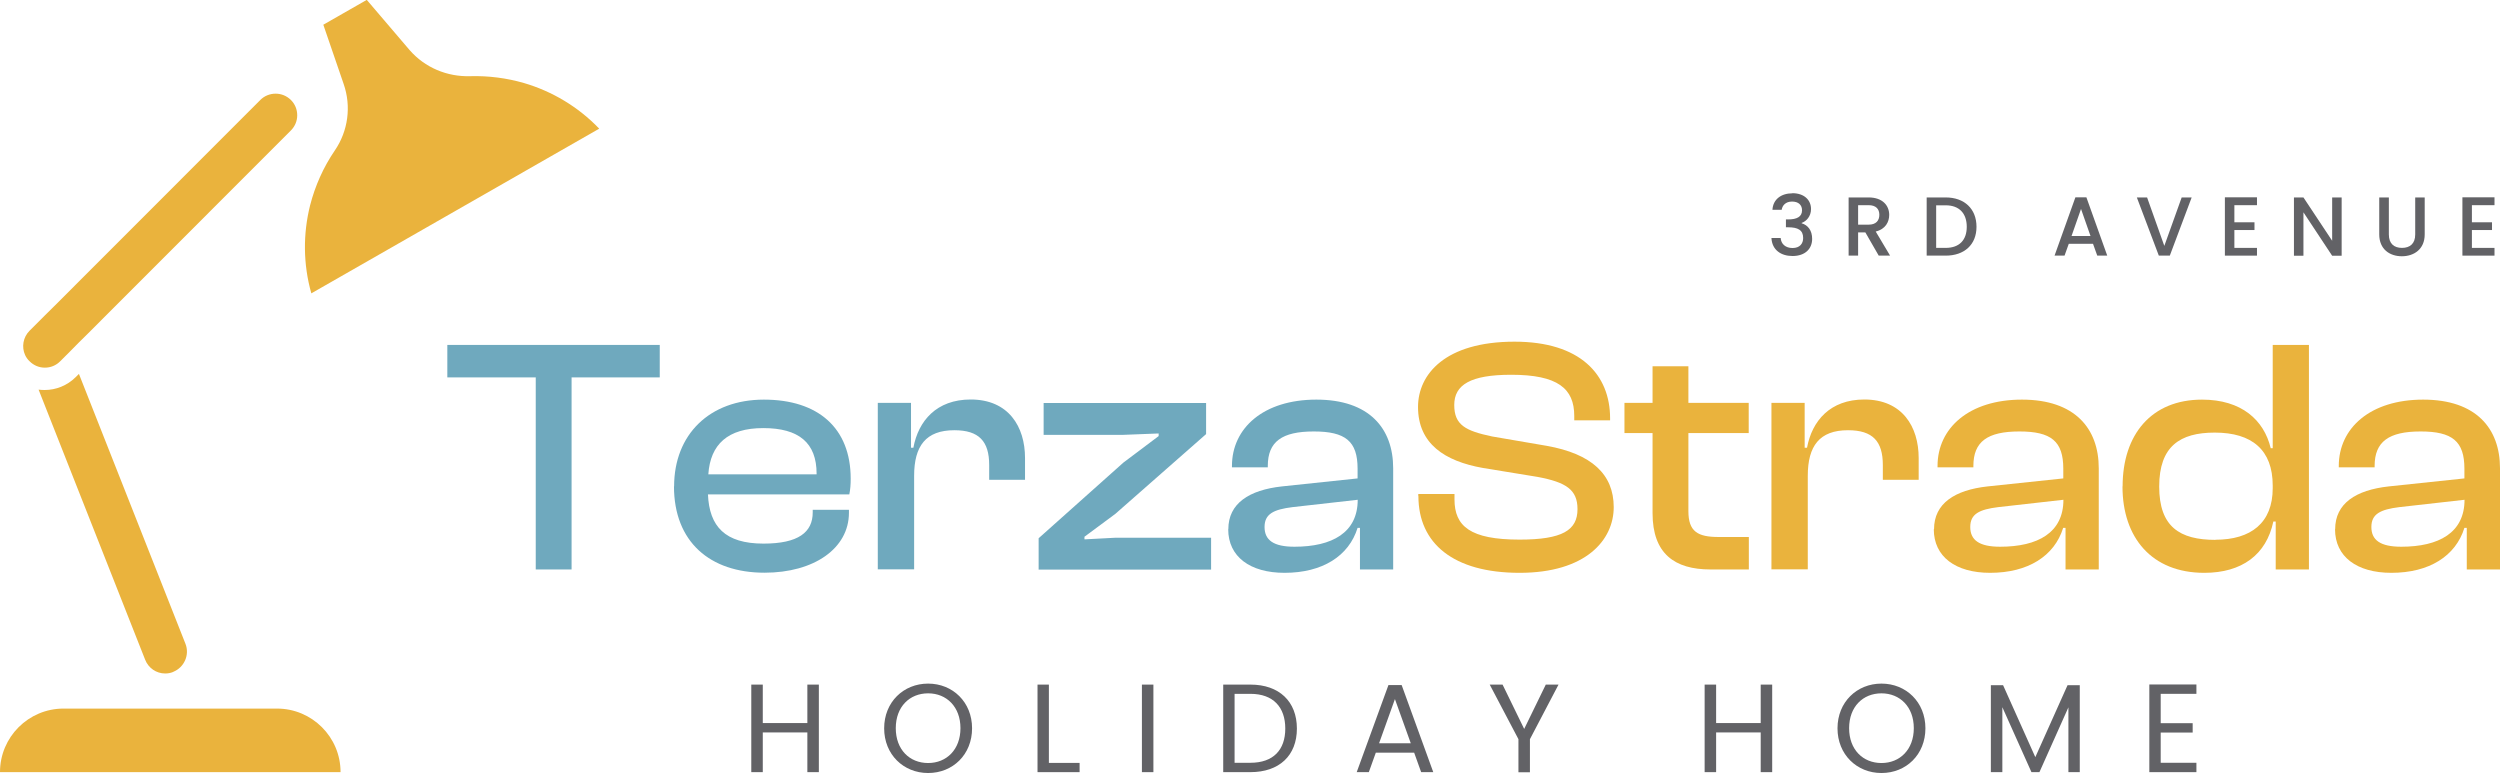 <svg xmlns="http://www.w3.org/2000/svg" id="Livello_2" viewBox="0 0 200.19 61.9"><defs><style>.cls-1{fill:#eab33d;}.cls-2{fill:#6fa9be;}.cls-3{fill:#626266;}</style></defs><g id="Livello_1-2"><path class="cls-2" d="m42.9,45.6v-15.38h-7.08v-2.6h17.01v2.6h-7.06v15.38h-2.87Z"></path><path class="cls-2" d="m53.98,38.95c0-4.16,2.84-6.95,7.19-6.95s6.95,2.28,6.95,6.33c0,.48-.03.86-.11,1.26h-11.32c.11,2.57,1.37,3.94,4.45,3.94,2.79,0,3.94-.91,3.94-2.5v-.21h2.9v.24c0,2.85-2.79,4.8-6.76,4.8-4.37,0-7.25-2.47-7.25-6.92Zm2.74-.97h8.67v-.05c0-2.47-1.42-3.65-4.27-3.65s-4.24,1.31-4.4,3.7Z"></path><path class="cls-2" d="m70.29,45.6v-13.34h2.66v3.59h.19c.4-2.15,1.85-3.86,4.59-3.86,3.03,0,4.35,2.17,4.35,4.69v1.74h-2.87v-1.18c0-1.9-.81-2.79-2.79-2.79-2.28,0-3.22,1.26-3.22,3.65v7.49h-2.9Z"></path><path class="cls-2" d="m83.17,45.6v-2.5l6.79-6.06,2.82-2.12v-.21l-2.82.11h-6.39v-2.55h13.01v2.49l-7.27,6.39-2.47,1.83v.21l2.47-.13h7.67v2.55h-13.82Z"></path><path class="cls-2" d="m98.36,42.38c0-2.07,1.66-3.14,4.29-3.43l6.06-.64v-.78c0-2.2-.97-2.98-3.51-2.98s-3.68.81-3.68,2.76v.11h-2.87v-.11c0-3.03,2.52-5.31,6.76-5.31s6.15,2.31,6.15,5.5v8.1h-2.66v-3.33h-.19c-.7,2.26-2.82,3.6-5.85,3.6-2.76,0-4.51-1.29-4.51-3.49Zm5.29,1.4c3.03,0,5.07-1.13,5.07-3.76l-5.23.59c-1.5.19-2.23.54-2.23,1.59s.72,1.58,2.39,1.58Z"></path><path class="cls-1" d="m113.57,39.72v-.16h2.9v.43c0,2.15,1.26,3.22,5.21,3.22,3.43,0,4.64-.75,4.64-2.44,0-1.56-.91-2.15-3.19-2.58l-4.4-.72c-3.03-.54-5.18-1.93-5.18-4.88,0-2.6,2.15-5.23,7.73-5.23,5.26,0,7.65,2.63,7.65,6.14v.16h-2.87v-.35c0-2.2-1.32-3.3-5.05-3.3-3.27,0-4.56.81-4.56,2.42s.91,2.07,3.03,2.52l4.37.75c3.6.64,5.37,2.28,5.37,4.91s-2.23,5.26-7.54,5.26-8.1-2.36-8.1-6.14Z"></path><path class="cls-1" d="m136.97,45.6c-2.87,0-4.64-1.26-4.64-4.51v-6.41h-2.25v-2.42h2.25v-2.93h2.87v2.93h4.83v2.42h-4.83v6.25c0,1.64.75,2.07,2.42,2.07h2.42v2.6h-3.06Z"></path><path class="cls-1" d="m141.85,45.6v-13.34h2.66v3.59h.19c.4-2.15,1.85-3.86,4.59-3.86,3.03,0,4.35,2.17,4.35,4.69v1.74h-2.87v-1.18c0-1.9-.8-2.79-2.79-2.79-2.28,0-3.22,1.26-3.22,3.65v7.49h-2.9Z"></path><path class="cls-1" d="m154.87,42.38c0-2.07,1.66-3.14,4.29-3.43l6.06-.64v-.78c0-2.2-.97-2.98-3.52-2.98s-3.68.81-3.68,2.76v.11h-2.87v-.11c0-3.03,2.52-5.31,6.76-5.31s6.15,2.31,6.15,5.5v8.1h-2.66v-3.33h-.19c-.7,2.26-2.82,3.6-5.85,3.6-2.76,0-4.51-1.29-4.51-3.49Zm5.29,1.4c3.03,0,5.07-1.13,5.07-3.76l-5.23.59c-1.5.19-2.23.54-2.23,1.59s.72,1.58,2.39,1.58Z"></path><path class="cls-1" d="m169.97,38.95c0-4.16,2.31-6.95,6.36-6.95,3.17,0,4.96,1.64,5.5,3.89h.16v-8.27h2.9v17.98h-2.66v-3.84h-.19c-.56,2.66-2.52,4.11-5.53,4.11-4.21,0-6.55-2.82-6.55-6.92Zm7.43,4.27c2.84,0,4.59-1.34,4.59-4.13v-.21c0-2.85-1.66-4.24-4.64-4.24-2.79,0-4.45,1.1-4.45,4.32s1.64,4.27,4.51,4.27Z"></path><path class="cls-1" d="m186.99,42.38c0-2.07,1.66-3.14,4.29-3.43l6.06-.64v-.78c0-2.2-.97-2.98-3.51-2.98s-3.68.81-3.68,2.76v.11h-2.87v-.11c0-3.03,2.52-5.31,6.76-5.31s6.15,2.31,6.15,5.5v8.1h-2.66v-3.33h-.19c-.7,2.26-2.82,3.6-5.85,3.6-2.76,0-4.51-1.29-4.51-3.49Zm5.29,1.4c3.03,0,5.07-1.13,5.07-3.76l-5.23.59c-1.5.19-2.23.54-2.23,1.59s.72,1.58,2.39,1.58Z"></path><path class="cls-3" d="m64.65,58.65h-3.57v3.18h-.92v-7.01h.92v3.08h3.57v-3.08h.92v7.01h-.92v-3.18Z"></path><path class="cls-3" d="m74.32,61.9c-1.97,0-3.52-1.48-3.52-3.58s1.55-3.58,3.52-3.58,3.52,1.48,3.52,3.58-1.54,3.58-3.52,3.58Zm0-.8c1.48,0,2.59-1.08,2.59-2.79s-1.11-2.79-2.59-2.79-2.59,1.07-2.59,2.79,1.11,2.79,2.59,2.79Z"></path><path class="cls-3" d="m83.99,54.82v6.27h2.46v.74h-3.37v-7.01h.92Z"></path><path class="cls-3" d="m91.44,54.82h.92v7.01h-.92v-7.01Z"></path><path class="cls-3" d="m103.85,58.34c0,2.17-1.42,3.49-3.72,3.49h-2.18v-7.01h2.18c2.3,0,3.72,1.35,3.72,3.52Zm-3.72,2.74c1.83,0,2.79-1.03,2.79-2.74s-.96-2.78-2.79-2.78h-1.27v5.52h1.27Z"></path><path class="cls-3" d="m113.23,60.27h-3.06l-.56,1.56h-.97l2.54-6.97h1.06l2.53,6.97h-.97l-.56-1.56Zm-1.53-4.29l-1.27,3.54h2.54l-1.27-3.54Z"></path><path class="cls-3" d="m119.3,54.82h1.02l1.73,3.55,1.73-3.55h1.02l-2.29,4.37v2.65h-.92v-2.65l-2.3-4.37Z"></path><path class="cls-3" d="m140.99,58.65h-3.57v3.18h-.92v-7.01h.92v3.08h3.57v-3.08h.92v7.01h-.92v-3.18Z"></path><path class="cls-3" d="m150.66,61.9c-1.97,0-3.52-1.48-3.52-3.58s1.55-3.58,3.52-3.58,3.52,1.48,3.52,3.58-1.54,3.58-3.52,3.58Zm0-.8c1.48,0,2.59-1.08,2.59-2.79s-1.11-2.79-2.59-2.79-2.59,1.07-2.59,2.79,1.11,2.79,2.59,2.79Z"></path><path class="cls-3" d="m159.41,54.87h.99l2.58,5.76,2.58-5.76h.98v6.96h-.91v-5.19l-2.32,5.19h-.64l-2.33-5.2v5.2h-.92v-6.96Z"></path><path class="cls-3" d="m175.88,55.56h-2.86v2.35h2.56v.75h-2.56v2.42h2.86v.75h-3.77v-7.02h3.77v.76Z"></path><path class="cls-1" d="m13.86,53.81c-.2.08-.41.12-.63.12-.72,0-1.35-.44-1.61-1.11L3.09,31.2c.17.02.32.03.49.03.89,0,1.8-.35,2.48-1.03l.26-.26,8.53,21.61c.35.88-.09,1.89-.98,2.25Z"></path><path class="cls-1" d="m23.8,9.23c0,.46-.18.89-.51,1.22L6.98,26.77l-.69.68-.68.69-.79.79c-.34.34-.77.51-1.23.51s-.89-.18-1.22-.51c-.16-.15-.27-.31-.36-.5-.29-.64-.17-1.42.36-1.95l1.24-1.24.8-.79L20.85,8c.32-.32.76-.5,1.22-.5s.89.18,1.22.5c.34.34.51.77.51,1.23Z"></path><path class="cls-1" d="m47.97,10.31l-23.04,13.18h0c-.66-2.34-.67-4.76-.1-7.04.4-1.56,1.06-3.05,1.98-4.4,1.07-1.56,1.33-3.54.71-5.32l-1.63-4.75,3.48-1.99,3.43,4.02c1.22,1.4,3,2.15,4.86,2.09,1.46-.04,2.92.15,4.3.55,2.25.66,4.34,1.9,6.02,3.65Z"></path><path class="cls-1" d="m5.09,56.74h17.09c2.81,0,5.09,2.28,5.09,5.09H0C0,59.02,2.28,56.74,5.09,56.74Z"></path><path class="cls-3" d="m143.52,15.47c.97,0,1.5.56,1.5,1.27,0,.58-.37.98-.75,1.11v.03c.51.15.84.58.84,1.25,0,.78-.55,1.37-1.57,1.37-.92,0-1.64-.48-1.69-1.44h.74c.03.46.37.8.95.8s.85-.35.85-.8c0-.64-.42-.86-1.21-.86h-.17v-.63h.18c.69,0,1.11-.21,1.11-.73,0-.42-.28-.7-.8-.7s-.78.32-.83.66h-.74c.05-.85.71-1.32,1.6-1.32Z"></path><path class="cls-3" d="m149.63,15.81c1.11,0,1.65.64,1.65,1.4,0,.55-.29,1.14-1.08,1.33l1.15,1.93h-.91l-1.07-1.86h-.58v1.86h-.76v-4.66h1.61Zm0,.62h-.84v1.56h.84c.6,0,.86-.33.86-.79s-.27-.77-.86-.77Z"></path><path class="cls-3" d="m158.27,18.16c0,1.44-.98,2.31-2.47,2.31h-1.52v-4.66h1.52c1.5,0,2.47.91,2.47,2.35Zm-2.47,1.69c1.1,0,1.69-.63,1.69-1.69s-.59-1.72-1.69-1.72h-.76v3.41h.76Z"></path><path class="cls-3" d="m167.61,19.52h-1.95l-.34.95h-.8l1.67-4.67h.88l1.67,4.67h-.8l-.34-.95Zm-.97-2.79l-.76,2.17h1.52l-.76-2.17Z"></path><path class="cls-3" d="m174.7,15.81h.8l-1.75,4.66h-.88l-1.76-4.66h.82l1.38,3.88,1.39-3.88Z"></path><path class="cls-3" d="m180.73,16.43h-1.81v1.37h1.61v.62h-1.61v1.43h1.81v.62h-2.57v-4.67h2.57v.62Z"></path><path class="cls-3" d="m187.51,15.81v4.67h-.76l-2.3-3.48v3.48h-.76v-4.67h.76l2.3,3.47v-3.47h.76Z"></path><path class="cls-3" d="m190.53,15.81h.76v2.97c0,.72.41,1.07,1.05,1.07s1.06-.34,1.06-1.07v-2.97h.76v2.96c0,1.19-.86,1.75-1.83,1.75s-1.81-.56-1.81-1.75v-2.96Z"></path><path class="cls-3" d="m199.75,16.43h-1.81v1.37h1.61v.62h-1.61v1.43h1.81v.62h-2.57v-4.67h2.57v.62Z"></path></g></svg>